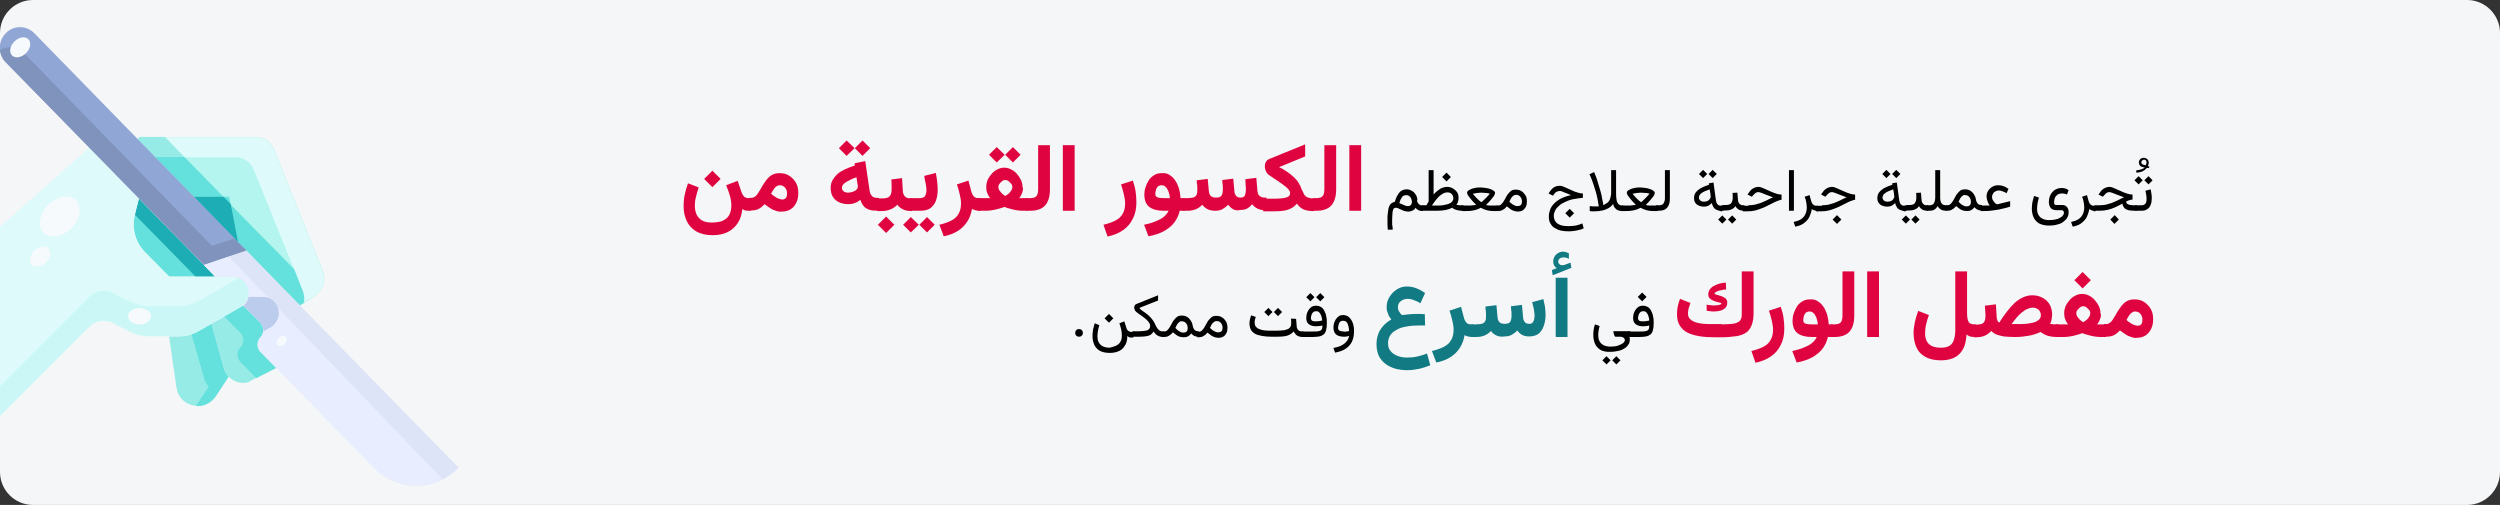 <?xml version="1.0" encoding="UTF-8"?>
<svg xmlns="http://www.w3.org/2000/svg" xmlns:xlink="http://www.w3.org/1999/xlink" version="1.0" x="0px" y="0px" viewBox="0 0 911 184" style="enable-background:new 0 0 911 184;" xml:space="preserve">
<rect x="0" y="0" width="911" height="184" fill="#333333" stroke="none"/>
<style type="text/css">
	.st0{fill:#F5F6F7;}
	.st1{fill:#64E1DC;}
	.st2{fill:#1CADB5;}
	.st3{fill:#96EBE6;}
	.st4{fill:#DEFAFA;}
	.st5{fill:#CBF7F7;}
	.st6{fill:#B4F5F0;}
	.st7{fill:#90A6D4;}
	.st8{fill:#DDE4F7;}
	.st9{fill:#7F93BD;}
	.st10{fill:#E8EEFF;}
	.st11{fill:#BCCCED;}
	.st12{fill:#F6FAFD;}
	.st13{fill:#DF0440;}
	.st14{fill:#117A83;}
</style>
<g id="Ebene_1">
	<g id="Page-1">
		<g id="vorlage" transform="translate(2, -89564)">
			<g id="hueftgelenksnahe-fraktur-behandlung" transform="translate(-2, 89564)">
				<path id="path-1" class="st0" d="M911,12v160c0,6.6-5.4,12-12,12H12c-6.6,0-12-5.4-12-12L0,12C0,5.4,5.4,0,12,0l887,0      C905.6,0,911,5.4,911,12z"></path>
				<g id="medical-instrument" transform="translate(743.998, 9.998)">
					<path id="Path" class="st1" d="M-693.4,62.4l23.6,24.2l4.1,4.2h-16.6L-691,82c-3.6-3.6-5.1-8.8-3.8-13.8L-693.4,62.4z"></path>
					<polygon id="Path_00000114771475327960184380000012888861669883605647_" class="st2" points="-673.3,90.2 -672.8,90.8        -665.7,90.8 -669.7,86.6 -693.4,62.4 -694.8,68.3 -694.8,68.3      "></polygon>
					<path id="Path_00000092418283211563978530000017394657489417101205_" class="st3" d="M-655.7,101.4l0.7,0.2l5.9,6       c1.4,1.5,1.4,3.8,0,5.3c-1.4,1.5-1.4,3.8,0,5.3l5.7,5.8l-10.5,5.4c-2.4,0.5-5-0.3-6.7-2.1c-0.8-0.8-1.4-1.9-1.7-3L-667,108       l10.6-6.1C-656.1,101.8-655.9,101.6-655.7,101.4z"></path>
					<path id="Path_00000092446342291200572490000013829921659709387923_" class="st1" d="M-655.7,101.4c-0.2,0.2-0.4,0.3-0.7,0.5       l-5.9,3.4l5.9,6c1.4,1.5,1.4,3.8,0,5.3c-1.4,1.5-1.4,3.8,0,5.3l5.7,5.8l0.1,0.1l7.2-3.7l-5.7-5.8c-1.4-1.5-1.4-3.8,0-5.3       c1.4-1.5,1.4-3.8,0-5.3l-5.9-6L-655.7,101.4L-655.7,101.4z"></path>
					<path id="Path_00000050626028006359126500000007751583213038603924_" class="st3" d="M-678.9,112.5c2.5,0,5-0.7,7.2-1.9       l4.7-2.7l4.6,16.3c0.3,1.1,0.9,2.2,1.7,3l-4.8,7.3c-1.5,2.1-3.9,3.4-6.5,3.4c-3.9,0-7.2-2.8-7.7-6.7l-2.7-18.7H-678.9z"></path>
					<path id="Path_00000000921469612923107650000000168565692297389464_" class="st1" d="M-669.6,127.9c0.3,1.1,0.9,2.2,1.7,3       l-4.7,7c0.2,0,0.4,0.1,0.6,0.1c2.6,0,5-1.3,6.5-3.4l4.8-7.3c-0.8-0.8-1.4-1.9-1.7-3L-667,108l-4.7,2.7       c-0.8,0.5-1.7,0.8-2.5,1.1L-669.6,127.9L-669.6,127.9z"></path>
					<path id="Path_00000138554564396335764700000002930328723758594699_" class="st4" d="M-659.3,90.8c1.6,0,3.1,0.6,4.2,1.7       c1.2,1.2,1.8,2.9,1.7,4.6c-0.1,1.7-0.9,3.3-2.3,4.3c-0.2,0.2-0.4,0.3-0.7,0.5L-667,108l-4.7,2.7c-2.2,1.3-4.7,1.9-7.2,1.9       h-10.9c-2.2,0-4.5-0.5-6.5-1.5l-6.8-3.4c-2.8-1.4-6.2-0.8-8.4,1.4l-32.6,32.6v-69l32.5-28.8l18.2,18.6l-1.5,5.8       c-1.2,4.9,0.2,10.2,3.8,13.8l8.7,8.7H-659.3z"></path>
					<path id="Path_00000005954858600702527560000015470538924651940003_" class="st5" d="M-703,96.7c-2.8-1.4-6.2-0.8-8.4,1.4       l-32.6,32.6v10.9l32.6-32.6c2.2-2.2,5.6-2.8,8.4-1.4l6.8,3.4c2,1,4.2,1.5,6.5,1.5h10.9c2.5,0,5-0.7,7.2-1.9l4.7-2.7l10.6-6.1       c0.2-0.1,0.5-0.3,0.7-0.5c1.7-1.3,2.5-3.3,2.3-5.4s-1.6-3.9-3.5-4.7l-10.1,5.8l-4.7,2.7c-2.2,1.3-4.7,1.9-7.2,1.9h-10.9       c-2.2,0-4.5-0.5-6.5-1.5L-703,96.7L-703,96.7z"></path>
					<path id="Path_00000114074836452731791480000014229938720595027591_" class="st6" d="M-693.9,40.7l0.8-0.8h42.3       c3,0,5.6,1.8,6.7,4.6l17.8,44.4c1.3,3.2,0.1,6.8-2.7,8.7l-5.6,3.7l-1.6-1.6l-18-18.4l-2.9-2.9L-693.9,40.7z"></path>
					<path id="Path_00000138567284235897873850000007694552433876939685_" class="st4" d="M-633.6,96.2c0.5,1.4,0.6,2.9,0.3,4.3       l4.2-2.8c2.9-1.9,4-5.6,2.7-8.7l-17.8-44.4c-1.1-2.8-3.8-4.6-6.7-4.6h-42.3l-0.8,0.8l6.3,6.5h29.5c3,0,5.6,1.8,6.7,4.6       L-633.6,96.2L-633.6,96.2z"></path>
					<polygon id="Path_00000088117668096457980630000009636480276394153617_" class="st1" points="-660.5,61.7 -657.2,78.4        -673.4,61.7      "></polygon>
					<polygon id="Path_00000104686782310985029590000005132607617025250993_" class="st1" points="-687.6,47.2 -693.9,40.7        -693.9,40.7 -673.4,61.7 -662.6,61.7 -676.8,47.2      "></polygon>
					<path id="Path_00000065048635484308778740000011640919867657201051_" class="st1" d="M-629.1,97.7c0.3-0.2,0.6-0.5,0.9-0.7       C-628.5,97.2-628.8,97.4-629.1,97.7l-4.2,2.8c0.3-1.4,0.2-2.9-0.3-4.3l-3.2-8.1L-647,77.7l-2.9-2.9l-10.1-10.3l2.8,13.9       l2.9,2.9l18,18.4l1.6,1.6L-629.1,97.7z"></path>
					<polygon id="Path_00000006696461425809197840000000728107236355949451_" class="st3" points="-693.2,39.9 -693.9,40.7        -687.6,47.2 -676.8,47.2 -683.9,39.9      "></polygon>
					<polygon id="Path_00000057839075083872670170000014416755994376773044_" class="st2" points="-662.6,61.7 -673.4,61.7        -657.2,78.4 -659.9,64.4      "></polygon>
					<path id="Path_00000134231732468339029710000004616204905562840723_" class="st7" d="M-741.9,12.7c-2.9-2.9-2.9-7.6,0-10.6       c1.4-1.4,3.2-2.2,5.2-2.2s3.8,0.8,5.2,2.2l37.6,38.5l36.8,37.7l2.9,2.9l-15.4,5.3l-23.6-24.2l-18.2-18.6L-741.9,12.7z"></path>
					<path id="Path_00000029728771650960159270000018084222447550686882_" class="st8" d="M-636.2,99.8l1.6,1.6l26.8,27.4l30.9,31.6       c-4,4.2-9.6,6.6-15.4,6.6c-5.8,0-11.4-2.4-15.4-6.6l-35.6-36.4l-5.7-5.8c-1.4-1.5-1.4-3.8,0-5.3c1.4-1.5,1.4-3.8,0-5.3l-5.9-6       l-0.7-0.2c1.3-1.1,2.2-2.6,2.3-4.3c0.1-1.7-0.5-3.4-1.7-4.6c-1.1-1.1-2.6-1.7-4.2-1.7h-6.3l-4.1-4.2l15.4-5.3L-636.2,99.8z"></path>
					<path id="Path_00000013181127500090151240000008704732162476415127_" class="st9" d="M-735.2,9.4c-2.3-2.4-5.9-2.8-8.8-1.2       c0.2,1.7,0.9,3.3,2.1,4.5l30.3,31l18.2,18.6l19.2,19.6l4.5,4.6l7.4-2.5l8-2.7l-2.9-2.9l-1.5-1.5l-8.1,2.7L-697.6,48L-735.2,9.4       L-735.2,9.4z"></path>
					<path id="Path_00000049183868824544659800000017492416847738982586_" class="st10" d="M-669.7,86.6l4.1,4.2h6.3       c1.6,0,3.1,0.6,4.2,1.7c1.2,1.2,1.8,2.9,1.7,4.6s-0.9,3.3-2.3,4.3l0.7,0.2l5.9,6c1.4,1.5,1.4,3.8,0,5.3c-1.4,1.5-1.4,3.8,0,5.3       l5.7,5.8l35.6,36.4c6.5,6.7,16.6,8.4,25,4.2l-77.8-81.1L-669.7,86.6z"></path>
					<path id="Path_00000151503480646664942990000007700291114662865312_" class="st11" d="M-649.1,107.7c0.7,0.7,1.1,1.7,1.1,2.7       c0,0.1-0.1,0.2-0.1,0.4l2.7-1.5c0.2-0.1,0.5-0.3,0.7-0.5c1.3-1.1,2.2-2.6,2.3-4.3s-0.5-3.4-1.7-4.6c-1.1-1.1-2.6-1.7-4.2-1.7       h-5.1c-0.3,1.4-1,2.6-2.1,3.4l0.7,0.2L-649.1,107.7L-649.1,107.7z"></path>
					<g id="Group" transform="translate(61.86, 2.255)">
						
							<ellipse id="Oval" transform="matrix(0.707 -0.707 0.707 0.707 -237.49 -563.223)" class="st12" cx="-798.6" cy="5.1" rx="4.2" ry="3"></ellipse>
						
							<ellipse id="Oval_00000164493509188550409970000011277948303793634196_" transform="matrix(0.707 -0.707 0.707 0.707 -289.27 -535.736)" class="st12" cx="-791.3" cy="81.3" rx="4.2" ry="3"></ellipse>
						<ellipse id="Oval_00000139993869725282135060000015544727866520683440_" class="st12" cx="-755" cy="103" rx="4.2" ry="3"></ellipse>
						
							<ellipse id="Oval_00000144317837759543443940000011078701174480070551_" transform="matrix(0.707 -0.707 0.707 0.707 -276.843 -534.883)" class="st12" cx="-784.1" cy="66.7" rx="8.3" ry="6"></ellipse>
						
							<ellipse id="Oval_00000169533421240370569100000015420604744047709844_" transform="matrix(0.707 -0.707 0.707 0.707 -285.276 -464.426)" class="st12" cx="-703.2" cy="112.1" rx="2.1" ry="1.5"></ellipse>
					</g>
				</g>
			</g>
		</g>
	</g>
	<g>
		<g>
			<path class="st13" d="M263.8,80.2c1-0.5,1.7-1.3,2.1-2.2c0.4-0.9,0.6-2,0.6-3.1c0-1.3-0.2-2.5-0.6-3.8c-0.4-1.3-0.8-2.5-1.3-3.6     l4.2-1.6l1.4,4.1c0.2,0.6,0.5,1.1,0.9,1.6c0.4,0.4,1,0.6,1.8,0.6h0.7v4.6h-0.6c-0.5,0-1,0-1.4-0.1c-0.4-0.1-0.7-0.3-1.1-0.5     c-0.2,1.9-0.7,3.6-1.6,5c-0.9,1.4-2.1,2.5-3.6,3.3c-1.5,0.8-3.4,1.2-5.6,1.2c-2.5,0-4.5-0.5-6-1.4c-1.6-0.9-2.7-2.2-3.5-3.8     c-0.7-1.6-1.1-3.4-1.1-5.4c0-1.3,0.1-2.7,0.4-4.1c0.3-1.4,0.7-2.8,1.2-4.2l3.9,1.5c-0.4,1.2-0.7,2.3-1,3.5     c-0.3,1.1-0.4,2.2-0.4,3.2c0,1.1,0.2,2.1,0.6,3.1c0.4,0.9,1.1,1.7,2,2.2c0.9,0.6,2.2,0.8,3.9,0.8C261.5,81,262.9,80.8,263.8,80.2     z M262.6,65.2l-3,3l-3-3l3-3L262.6,65.2z"></path>
			<path class="st13" d="M282.7,76.8c-0.7-0.2-1.4-0.5-2.1-1c-0.7-0.4-1.3-0.9-2-1.4c-0.4,0.4-0.8,0.8-1.3,1.2     c-0.4,0.3-0.9,0.6-1.5,0.8c-0.6,0.2-1.3,0.3-2.2,0.3H273v-4.6h0.7c0.6,0,1.1-0.2,1.6-0.6c0.5-0.4,0.9-1,1.3-1.7     c0.4-0.7,0.9-1.4,1.3-2.2c0.5-0.8,1-1.5,1.5-2.2c0.6-0.7,1.2-1.3,2-1.7c0.8-0.4,1.6-0.6,2.7-0.6c1.4,0,2.6,0.3,3.6,1     c1,0.7,1.8,1.5,2.4,2.6c0.6,1.1,0.8,2.3,0.8,3.6c0,1.3-0.2,2.5-0.7,3.5s-1.1,1.8-2,2.4c-0.9,0.6-2,0.9-3.3,0.9     C284.2,77.2,283.5,77.1,282.7,76.8z M282.8,68c-0.4,0.3-0.7,0.7-1,1.2s-0.6,0.9-0.8,1.4c0.3,0.3,0.7,0.6,1,0.8     c0.3,0.2,0.6,0.4,0.9,0.6c0.4,0.2,0.8,0.4,1.2,0.5c0.4,0.1,0.7,0.2,0.9,0.2c0.6,0,1.1-0.2,1.4-0.6c0.3-0.4,0.4-1,0.4-1.6     c0-0.8-0.2-1.5-0.7-2.1c-0.5-0.6-1.1-0.9-2-0.9C283.7,67.5,283.2,67.7,282.8,68z"></path>
			<path class="st13" d="M316.7,76.4c-0.8-0.3-1.5-0.7-2-1.3c-0.5-0.6-0.9-1.4-1.2-2.3c-0.7,0.6-1.4,1-2.1,1.2     c-0.7,0.3-1.5,0.4-2.3,0.4c-1.8,0-3.4-0.5-4.6-1.5c-1.2-1-1.8-2.5-1.8-4.4c0-1.1,0.2-2,0.7-2.9c0.5-0.8,1.1-1.6,1.9-2.3     c0.8-0.7,1.8-1.2,2.8-1.7c1.1-0.5,2.2-0.9,3.4-1.3l-0.1-0.8l3.9-0.8l1.6,10.9c0.1,0.7,0.4,1.3,0.8,1.8c0.5,0.5,1.1,0.7,2,0.7h0.5     v4.6h-0.6C318.4,76.8,317.5,76.7,316.7,76.4z M311.4,54l-2.9,2.8l-2.8-2.8l2.8-2.8L311.4,54z M312.5,67.2c0-0.2-0.1-0.4-0.1-0.6     l-0.3-2c-0.7,0.2-1.4,0.5-2,0.8c-0.6,0.3-1.2,0.6-1.7,0.9c-0.5,0.3-0.9,0.6-1.2,1c-0.3,0.4-0.4,0.7-0.4,1.1c0,0.5,0.2,1,0.6,1.3     c0.4,0.3,0.9,0.5,1.6,0.5c0.6,0,1.1-0.1,1.7-0.3s1-0.4,1.4-0.8c0.4-0.4,0.5-0.8,0.5-1.3C312.6,67.6,312.6,67.4,312.5,67.2z      M317.1,54l-2.8,2.8l-2.8-2.8l2.8-2.8L317.1,54z"></path>
			<path class="st13" d="M320.2,72.2v4.6h-0.8v-4.6H320.2z M328.7,64.9l0.3,4.7c0,0.6,0.2,1.1,0.4,1.5c0.2,0.4,0.5,0.7,0.9,0.9     c0.4,0.2,0.9,0.3,1.6,0.3h0.4v4.6h-0.4c-0.8,0-1.5-0.1-2.1-0.3c-0.6-0.2-1.2-0.5-1.6-0.8c-0.5-0.3-0.9-0.7-1.2-1.2     c-0.7,0.7-1.5,1.3-2.5,1.7c-1,0.4-2,0.6-3.1,0.6h-1.6v-4.6h1.6c1.3,0,2.2-0.2,2.7-0.7c0.5-0.5,0.8-1.3,0.8-2.5c0-0.6,0-1.3,0-1.9     c0-0.6-0.1-1.2-0.1-1.8L328.7,64.9z M325.9,81.9l-3,3l-3-3l3-3L325.9,81.9z"></path>
			<path class="st13" d="M334.8,81.9l-2.9,2.8l-2.8-2.8l2.8-2.8L334.8,81.9z M332.9,72.2v4.6h-1.4v-4.6H332.9z M332.5,76.8v-4.6h2.7     c0.9,0,1.6-0.3,1.9-0.8c0.3-0.6,0.5-1.3,0.5-2.1c0-0.8-0.1-1.6-0.3-2.5c-0.2-0.9-0.4-1.8-0.5-2.7L341,63c0.2,1,0.4,2.1,0.5,3.1     c0.1,1,0.2,2,0.2,2.9c0,1.5-0.2,2.8-0.6,4c-0.4,1.2-1.1,2.1-2,2.8c-0.9,0.7-2.2,1-3.9,1H332.5z M340.6,81.9l-2.8,2.8l-2.8-2.8     l2.8-2.8L340.6,81.9z"></path>
			<path class="st13" d="M355.4,76.6c-0.5-0.1-0.9-0.3-1.2-0.5c-0.3,1.7-0.8,3.2-1.7,4.6c-0.9,1.4-2,2.5-3.4,3.4     c-1.4,0.9-3.1,1.6-5.2,2l-1.6-4.2c1.7-0.4,3.1-0.9,4.3-1.5c1.2-0.6,2.1-1.4,2.7-2.5c0.6-1,0.9-2.3,0.9-3.8c0-1-0.2-2.2-0.5-3.4     c-0.3-1.2-0.6-2.4-1-3.5l4.2-1.4l1,3.8c0.2,0.8,0.5,1.4,0.9,1.9c0.4,0.5,1,0.7,1.8,0.7h0.7v4.6h-0.5     C356.3,76.8,355.8,76.7,355.4,76.6z"></path>
			<path class="st13" d="M372.7,69.5c-0.1,0.5-0.3,0.9-0.5,1.4s-0.5,0.9-0.8,1.3c0.2,0,0.4,0,0.6,0c0.2,0,0.4,0,0.5,0s0.3,0,0.5,0     h1.6v4.6h-2.2c-0.6,0-1.2-0.1-2-0.2c-0.7-0.1-1.5-0.3-2.2-0.5c-0.8-0.2-1.5-0.4-2.2-0.7c-0.7,0.3-1.5,0.5-2.2,0.7     c-0.8,0.2-1.5,0.4-2.3,0.5c-0.7,0.1-1.4,0.2-2.1,0.2h-3v-4.6h2.5c0.2,0,0.4,0,0.6,0c0.2,0,0.4,0,0.6,0c0.2,0,0.4,0,0.7,0     c-0.3-0.4-0.6-0.9-0.8-1.3s-0.4-0.9-0.5-1.4c-0.1-0.5-0.1-1-0.1-1.5c0-0.9,0.2-1.7,0.5-2.5c0.4-0.8,0.9-1.5,1.5-2.2     c0.6-0.7,1.3-1.2,2.1-1.6s1.6-0.6,2.4-0.6c0.9,0,1.7,0.2,2.5,0.6c0.8,0.4,1.5,0.9,2.1,1.6c0.6,0.7,1.1,1.4,1.5,2.2     c0.4,0.8,0.6,1.7,0.6,2.6C372.9,68.6,372.8,69,372.7,69.5z M366.1,56.4l-2.9,2.8l-2.8-2.8l2.8-2.8L366.1,56.4z M365.2,66     c-0.4,0.3-0.7,0.6-1,1c-0.3,0.4-0.4,0.8-0.4,1.1c0,0.4,0.1,0.9,0.4,1.3c0.3,0.4,0.6,0.8,1,1.2c0.4,0.4,0.8,0.6,1.1,0.8     c0.4-0.2,0.8-0.5,1.2-0.8c0.4-0.3,0.7-0.7,1-1.2c0.3-0.4,0.4-0.9,0.4-1.3c0-0.4-0.1-0.8-0.4-1.1s-0.6-0.7-1-1     c-0.4-0.3-0.8-0.4-1.1-0.4C365.9,65.6,365.5,65.7,365.2,66z M371.9,56.4l-2.8,2.8l-2.8-2.8l2.8-2.8L371.9,56.4z"></path>
			<path class="st13" d="M375.4,72.2c1.2,0,2-0.3,2.4-0.9c0.4-0.6,0.5-1.5,0.5-2.6V52.9h4.3V69c0,2.6-0.6,4.5-1.7,5.8     c-1.1,1.3-3,2-5.5,2h-1.3v-4.6H375.4z"></path>
			<path class="st13" d="M391.6,76.8h-4.3V52.9h4.3V76.8z"></path>
			<path class="st13" d="M402.1,81.9c1.7-0.4,3.1-0.9,4.3-1.5c1.2-0.6,2.1-1.4,2.7-2.5c0.6-1,0.9-2.3,0.9-3.8c0-1-0.2-2.2-0.5-3.4     c-0.3-1.2-0.6-2.4-1-3.5l4.3-1.4c0.4,1.2,0.8,2.5,1,3.9c0.2,1.4,0.3,2.7,0.3,4c0,2.3-0.4,4.3-1.3,6c-0.8,1.7-2,3.1-3.6,4.2     c-1.6,1.1-3.4,1.8-5.6,2.3L402.1,81.9z"></path>
			<path class="st13" d="M426.1,63.7c0.8,0.5,1.5,1.1,2.1,2c0.6,0.8,1,1.8,1.4,2.9c0.3,1.1,0.5,2.3,0.6,3.6h1.4v4.6h-1.7     c-0.4,1.7-1.1,3.1-2,4.3c-0.9,1.2-2.2,2.2-3.7,3.1c-1.5,0.8-3.4,1.5-5.7,1.9l-1.6-4.2c1.5-0.3,2.9-0.7,4.1-1.2     c1.2-0.5,2.3-1,3.1-1.7c0.8-0.7,1.4-1.4,1.7-2.2H424c-2.3,0-4-0.5-5.2-1.4c-1.2-0.9-1.8-2.5-1.8-4.5c0-0.8,0.1-1.7,0.4-2.6     c0.3-0.9,0.7-1.8,1.2-2.6c0.5-0.8,1.2-1.4,2-1.9c0.8-0.5,1.7-0.7,2.8-0.7C424.4,63,425.3,63.2,426.1,63.7z M426.3,72.2     c0-0.6-0.1-1.2-0.3-1.7c-0.1-0.6-0.3-1.1-0.6-1.5c-0.2-0.5-0.5-0.8-0.9-1.1c-0.3-0.3-0.8-0.4-1.2-0.4c-0.6,0-1,0.2-1.4,0.5     c-0.3,0.4-0.6,0.8-0.7,1.3c-0.1,0.5-0.2,0.9-0.2,1.4c0,0.6,0.3,1.1,0.8,1.2c0.5,0.2,1.2,0.3,2.1,0.3H426.3z"></path>
			<path class="st13" d="M449.3,76.2c-0.7-0.4-1.3-1-1.8-1.6c-0.6,0.7-1.3,1.2-2,1.6c-0.7,0.4-1.6,0.6-2.6,0.6     c-1.2,0-2.2-0.2-2.9-0.6c-0.8-0.4-1.4-0.9-1.9-1.6c-0.6,0.7-1.4,1.2-2.2,1.6c-0.9,0.4-2,0.6-3.3,0.6H431v-4.6h1.6     c0.9,0,1.6-0.1,2.1-0.2c0.5-0.1,0.9-0.4,1.2-0.8s0.4-1,0.4-1.9c0-0.2,0-0.5,0-0.9c0-0.4,0-0.8-0.1-1.3s-0.1-0.9-0.1-1.4l4-0.5     l0.4,4.4c0.1,0.8,0.3,1.4,0.7,1.8c0.4,0.4,1,0.6,1.9,0.6c1,0,1.7-0.2,2-0.7c0.3-0.4,0.5-1.2,0.5-2.2c0-0.2,0-0.4,0-0.8     c0-0.4,0-0.8-0.1-1.3s-0.1-0.9-0.1-1.4l4-0.5l0.4,4.4c0,0.7,0.2,1.3,0.6,1.8c0.3,0.5,0.9,0.7,1.7,0.7c0.5,0,0.9-0.1,1.1-0.3     c0.3-0.2,0.5-0.5,0.6-1c0.1-0.4,0.2-1,0.2-1.6c0-0.4,0-1-0.1-1.7c0-0.7-0.1-1.4-0.1-2.1l4-0.5l0.4,4.7c0.1,0.9,0.3,1.5,0.8,1.9     c0.4,0.4,1.1,0.6,2,0.6h0.5v4.6h-0.5c-1.1,0-2-0.2-2.8-0.6c-0.8-0.4-1.4-0.9-1.9-1.6c-0.5,0.6-1,1.1-1.7,1.5s-1.5,0.6-2.5,0.6     C450.8,76.8,450,76.6,449.3,76.2z"></path>
			<path class="st13" d="M468.7,62.4c0.7,0.5,1.4,0.9,1.9,1.4c0.6,0.5,1.1,0.9,1.5,1.4c0.5,0.5,0.9,1,1.2,1.6     c0.4,0.6,0.7,1.2,0.9,1.9c0.4,0.9,0.7,1.5,1,2.1c0.3,0.5,0.7,0.9,1.2,1.1s1.2,0.4,2,0.4h0.5v4.6h-0.5c-1.3,0-2.5-0.2-3.4-0.6     c-0.9-0.4-1.7-1.1-2.4-2.1c-0.6,0.7-1.2,1.2-1.9,1.6c-0.7,0.4-1.5,0.7-2.5,0.9s-2.2,0.3-3.7,0.3h-4.2v-4.6h4.2     c1.3,0,2.3-0.1,3.1-0.2c0.8-0.1,1.4-0.3,1.9-0.6s0.6-0.8,0.6-1.3c0-0.4-0.2-0.7-0.5-1.2c-0.4-0.4-0.8-0.9-1.4-1.3     c-0.6-0.5-1.2-0.9-1.9-1.4c-0.7-0.5-1.4-0.9-2.1-1.4s-1.3-0.9-1.9-1.3c-0.4-0.3-0.8-0.8-1-1.3s-0.4-1.1-0.4-1.7     c0-0.6,0.1-1.2,0.4-1.7c0.3-0.5,0.7-0.9,1.3-1.1l13-5.3V57l-9.5,3.9C467.2,61.4,468,61.9,468.7,62.4z"></path>
			<path class="st13" d="M479.7,72.2c1.2,0,2-0.3,2.4-0.9c0.4-0.6,0.5-1.5,0.5-2.6V52.9h4.3V69c0,2.6-0.6,4.5-1.7,5.8     c-1.1,1.3-3,2-5.5,2h-1.3v-4.6H479.7z"></path>
			<path class="st13" d="M496,76.8h-4.3V52.9h4.3V76.8z"></path>
			<path d="M516.6,73.8c0.2,0.3,0.4,0.6,0.7,0.8c0.3,0.2,0.6,0.3,0.9,0.3h0.3v2h-0.3c-0.4,0-0.9-0.1-1.3-0.3     c-0.4-0.2-0.8-0.5-1.1-0.9c-0.2,0.5-0.6,0.8-1,1s-1,0.4-1.7,0.4c-0.4,0-0.9-0.1-1.3-0.2s-0.8-0.3-1.2-0.5     c-0.4-0.2-0.8-0.3-1.1-0.5c-0.3-0.1-0.6-0.2-0.8-0.2c-0.3,0-0.5,0.1-0.7,0.2c-0.2,0.1-0.3,0.4-0.4,0.7c-0.1,0.3-0.2,0.8-0.2,1.3     c0,0.6-0.1,1.2-0.1,2.1c0,0.5,0,0.9,0,1.3c0,0.4,0,0.8,0.1,1.1s0.1,0.8,0.1,1.3h-1.8c0-0.7-0.1-1.3-0.1-1.9c0-0.6,0-1.2,0-1.7     c0-0.8,0-1.6,0.1-2.3s0.2-1.4,0.3-2c0.2-0.6,0.4-1.1,0.8-1.5c0.4-0.4,0.9-0.6,1.5-0.8c0.2-0.7,0.4-1.3,0.7-1.9     c0.3-0.6,0.6-1,0.9-1.4c0.3-0.4,0.7-0.7,1.2-0.9c0.4-0.2,0.9-0.3,1.5-0.3c0.7,0,1.3,0.2,1.8,0.5c0.6,0.3,1,0.7,1.4,1.3     c0.4,0.5,0.6,1.2,0.7,1.8C516.3,73.1,516.4,73.5,516.6,73.8z M514.2,72.3c-0.2-0.4-0.4-0.7-0.7-0.9c-0.3-0.2-0.7-0.3-1.1-0.3     c-0.3,0-0.6,0.1-0.9,0.2s-0.5,0.4-0.7,0.7c-0.2,0.3-0.4,0.6-0.5,0.9c-0.1,0.4-0.3,0.7-0.4,1.1c0.5,0.2,1,0.4,1.4,0.6     c0.4,0.2,0.7,0.3,1,0.4c0.3,0.1,0.5,0.1,0.7,0.1c0.5,0,0.8-0.1,1.1-0.4c0.2-0.3,0.4-0.6,0.4-1C514.5,73.1,514.4,72.7,514.2,72.3z     "></path>
			<path d="M529.5,68.7c0.6,0.4,1.1,0.8,1.5,1.4c0.4,0.6,0.5,1.3,0.5,2.1c0,0.5-0.1,0.9-0.2,1.3s-0.3,0.8-0.6,1.1     c0.1,0,0.3,0.1,0.5,0.1s0.4,0.1,0.7,0.1c0.3,0,0.7,0,1.1,0h0.3v2H533c-0.9,0-1.7-0.1-2.3-0.3c-0.6-0.2-1.1-0.4-1.5-0.8     c-0.6,0.3-1.4,0.6-2.3,0.8c-1,0.2-2.1,0.3-3.3,0.3H518v-2h1.8c0.1-0.2,0.3-0.5,0.4-0.7s0.3-0.4,0.4-0.7V62h1.8v8.9     c0.4-0.5,0.8-0.9,1.2-1.2c0.4-0.3,0.8-0.6,1.2-0.9c0.4-0.2,0.8-0.4,1.2-0.5s0.8-0.2,1.3-0.2C528.1,68.1,528.9,68.3,529.5,68.7z      M526.1,70.4c-0.4,0.2-0.9,0.5-1.4,0.9s-0.9,0.9-1.4,1.5c-0.5,0.6-1,1.3-1.5,2.1h1.7c1,0,1.9,0,2.7-0.2c0.8-0.1,1.4-0.3,1.9-0.5     c0.5-0.2,0.9-0.5,1.1-0.8c0.2-0.3,0.4-0.7,0.4-1.1c0-0.6-0.2-1.2-0.6-1.6c-0.4-0.4-0.9-0.6-1.6-0.6     C527,70.1,526.5,70.2,526.1,70.4z M528.7,64.5l-1.6,1.6l-1.6-1.6l1.6-1.6L528.7,64.5z"></path>
			<path d="M541.5,68.5c0.6,0.1,1.1,0.2,1.6,0.4c0.5,0.2,0.9,0.4,1.2,0.6c0.3,0.2,0.5,0.5,0.5,0.8c0,0.2-0.1,0.4-0.2,0.7     c-0.1,0.3-0.3,0.6-0.6,0.9s-0.5,0.7-0.8,1c-0.3,0.3-0.6,0.7-0.9,1c-0.3,0.3-0.6,0.6-0.8,0.8c0.5,0.1,1,0.2,1.4,0.2     c0.5,0,0.9,0,1.2,0h1.7v2h-1.7c-0.8,0-1.5-0.1-2.3-0.3c-0.7-0.2-1.5-0.5-2.2-0.9c-0.5,0.3-1,0.5-1.6,0.7s-1.2,0.3-1.9,0.4     c-0.6,0.1-1.2,0.1-1.7,0.1h-1.7v-2h1.7c0.2,0,0.6,0,1,0s0.8,0,1.3-0.1c0.4,0,0.8-0.1,1.2-0.2c-0.2-0.2-0.5-0.5-0.8-0.8     c-0.3-0.3-0.6-0.6-0.9-1c-0.3-0.3-0.5-0.7-0.8-1s-0.4-0.6-0.6-0.9c-0.1-0.3-0.2-0.5-0.2-0.7c0-0.3,0.2-0.6,0.5-0.8     c0.3-0.2,0.7-0.4,1.2-0.6c0.5-0.2,1.1-0.3,1.6-0.4c0.6-0.1,1.2-0.1,1.7-0.1C540.3,68.4,540.9,68.4,541.5,68.5z M538.4,70.3     c-0.6,0.1-1.2,0.2-1.7,0.3c0.5,0.6,0.9,1.1,1.4,1.6c0.5,0.5,1,1,1.7,1.5c0.4-0.3,0.7-0.6,1-0.9c0.3-0.3,0.6-0.6,1-1     s0.7-0.8,1.1-1.2c-0.5-0.2-1.1-0.3-1.7-0.3c-0.6,0-1.1-0.1-1.4-0.1C539.4,70.2,539,70.3,538.4,70.3z"></path>
			<path d="M551.6,76.8c-0.4-0.1-0.8-0.3-1.2-0.6s-0.8-0.6-1.3-1c-0.3,0.4-0.6,0.6-0.9,0.9c-0.3,0.2-0.6,0.4-1,0.6     c-0.4,0.1-0.8,0.2-1.3,0.2h-0.5v-2h0.4c0.5,0,0.9-0.1,1.2-0.4c0.3-0.3,0.6-0.6,0.9-1.1c0.3-0.4,0.5-0.9,0.8-1.4     c0.3-0.5,0.5-1,0.9-1.4c0.3-0.4,0.7-0.8,1.1-1.1c0.4-0.3,1-0.4,1.7-0.4c0.8,0,1.5,0.2,2.1,0.6c0.6,0.4,1,0.9,1.4,1.5     s0.5,1.4,0.5,2.2c0,0.8-0.1,1.4-0.4,2c-0.3,0.5-0.7,1-1.2,1.3c-0.5,0.3-1.1,0.4-1.8,0.4C552.5,77,552,77,551.6,76.8z M551.4,71.4     c-0.3,0.2-0.6,0.5-0.8,0.9c-0.2,0.4-0.4,0.8-0.6,1.2c0.2,0.2,0.5,0.4,0.7,0.6c0.2,0.2,0.4,0.3,0.7,0.5c0.3,0.2,0.6,0.3,0.9,0.4     c0.3,0.1,0.5,0.1,0.7,0.1c0.5,0,0.9-0.1,1.2-0.4c0.3-0.3,0.4-0.7,0.4-1.2c0-0.7-0.2-1.4-0.6-1.8c-0.4-0.5-0.9-0.7-1.5-0.7     C552.1,71,551.7,71.1,551.4,71.4z"></path>
			<path d="M576.7,72.1c-1.2,0.1-2.4,0.3-3.5,0.5s-2,0.6-2.9,1c-0.9,0.4-1.6,0.8-2.2,1.4c-0.6,0.5-1.1,1.1-1.4,1.7     c-0.3,0.6-0.5,1.3-0.5,1.9c0,0.8,0.2,1.5,0.6,2.1s1,1,1.8,1.3c0.8,0.3,1.8,0.4,3.1,0.4c0.8,0,1.6-0.1,2.5-0.2     c0.8-0.2,1.6-0.4,2.4-0.8l0.5,1.8c-0.8,0.4-1.6,0.6-2.6,0.8c-1,0.2-1.9,0.3-2.9,0.3c-1,0-2-0.1-2.9-0.3c-0.9-0.2-1.6-0.6-2.3-1     s-1.1-1-1.5-1.7c-0.4-0.7-0.5-1.5-0.5-2.5c0-0.9,0.2-1.7,0.5-2.5c0.3-0.8,0.8-1.5,1.5-2.2s1.5-1.3,2.5-1.8c1-0.5,2.2-0.9,3.6-1.2     c-0.6-0.2-1.2-0.5-1.7-0.7c-0.6-0.2-1.1-0.4-1.5-0.6c-0.4-0.2-0.7-0.2-0.9-0.2c-0.4,0-0.8,0.1-1.2,0.3s-0.7,0.5-1,1l-0.3,0.4     l-1.6-0.8l0.2-0.3c0.5-0.8,1.1-1.5,1.7-1.9s1.4-0.6,2.2-0.6c0.4,0,0.8,0.1,1.3,0.3c0.5,0.2,1,0.4,1.6,0.7s1.2,0.5,1.8,0.8     c0.6,0.3,1.2,0.5,1.9,0.7c0.6,0.2,1.2,0.3,1.8,0.3V72.1z M573.6,77.7l-1.6,1.6l-1.6-1.6l1.6-1.6L573.6,77.7z"></path>
			<path d="M585.7,73.9c0.4-0.3,0.8-0.8,1-1.4c0.2-0.6,0.4-1.4,0.4-2.4V62h1.8v8.7c0,0.9,0.1,1.7,0.2,2.3c0.1,0.6,0.4,1.1,0.7,1.4     c0.3,0.3,0.8,0.5,1.3,0.5h0.4v2h-0.4c-0.6,0-1.2-0.1-1.6-0.3c-0.4-0.2-0.8-0.5-1.1-0.9c-0.3-0.4-0.5-0.9-0.6-1.4     c-0.4,0.6-0.9,1.1-1.6,1.5c-0.7,0.4-1.4,0.7-2.3,0.9c-0.9,0.2-1.8,0.3-2.8,0.3c-0.3,0-0.6,0-0.9,0c-0.3,0-0.6,0-0.9-0.1v-1.8     c0.4,0,0.8,0.1,1.1,0.1c0.3,0,0.6,0,0.9,0c0.3,0,0.5,0,0.8,0c0.2,0,0.4,0,0.5,0c-0.1-0.8-0.3-1.6-0.4-2.4s-0.4-1.6-0.6-2.6     c-0.3-1-0.6-2-1-3.2c-0.4-1.1-0.8-2.3-1.4-3.5l1.7-0.8c0.5,1.2,1,2.4,1.3,3.6c0.4,1.2,0.7,2.3,1,3.3c0.3,1,0.5,1.9,0.6,2.7     c0.2,0.8,0.3,1.6,0.5,2.5C584.8,74.4,585.3,74.2,585.7,73.9z"></path>
			<path d="M599.7,68.5c0.6,0.1,1.1,0.2,1.6,0.4c0.5,0.2,0.9,0.4,1.2,0.6c0.3,0.2,0.5,0.5,0.5,0.8c0,0.2-0.1,0.4-0.2,0.7     c-0.1,0.3-0.3,0.6-0.6,0.9s-0.5,0.7-0.8,1c-0.3,0.3-0.6,0.7-0.9,1c-0.3,0.3-0.6,0.6-0.8,0.8c0.5,0.1,1,0.2,1.4,0.2     c0.5,0,0.9,0,1.2,0h1.7v2h-1.7c-0.8,0-1.5-0.1-2.3-0.3c-0.7-0.2-1.5-0.5-2.2-0.9c-0.5,0.3-1,0.5-1.6,0.7s-1.2,0.3-1.9,0.4     c-0.6,0.1-1.2,0.1-1.7,0.1h-1.7v-2h1.7c0.2,0,0.6,0,1,0s0.8,0,1.3-0.1c0.4,0,0.8-0.1,1.2-0.2c-0.2-0.2-0.5-0.5-0.8-0.8     c-0.3-0.3-0.6-0.6-0.9-1c-0.3-0.3-0.5-0.7-0.8-1s-0.4-0.6-0.6-0.9c-0.1-0.3-0.2-0.5-0.2-0.7c0-0.3,0.2-0.6,0.5-0.8     c0.3-0.2,0.7-0.4,1.2-0.6c0.5-0.2,1.1-0.3,1.6-0.4c0.6-0.1,1.2-0.1,1.7-0.1C598.5,68.4,599.1,68.4,599.7,68.5z M596.6,70.3     c-0.6,0.1-1.2,0.2-1.7,0.3c0.5,0.6,0.9,1.1,1.4,1.6c0.5,0.5,1,1,1.7,1.5c0.4-0.3,0.7-0.6,1-0.9c0.3-0.3,0.6-0.6,1-1     s0.7-0.8,1.1-1.2c-0.5-0.2-1.1-0.3-1.7-0.3c-0.6,0-1.1-0.1-1.4-0.1C597.6,70.2,597.2,70.3,596.6,70.3z"></path>
			<path d="M604.5,74.8c0.9,0,1.4-0.2,1.7-0.7c0.3-0.5,0.5-1.1,0.5-1.8V62h1.8v10.3c0,1.5-0.3,2.6-1,3.4s-1.7,1.1-3.1,1.1h-0.9v-2     H604.5z"></path>
			<path d="M625.6,76.5c-0.5-0.2-0.9-0.5-1.2-1s-0.5-0.9-0.6-1.5c-0.4,0.4-0.9,0.7-1.3,1c-0.5,0.2-1,0.3-1.6,0.3     c-1,0-1.9-0.3-2.6-0.8c-0.7-0.6-1-1.3-1-2.3c0-0.6,0.1-1.1,0.3-1.5c0.2-0.5,0.6-0.9,1-1.3c0.5-0.4,1-0.8,1.7-1.1     c0.7-0.3,1.5-0.7,2.5-1l-0.1-0.5l1.7-0.3l0.9,6.6c0.1,0.6,0.3,1.1,0.6,1.4s0.8,0.5,1.4,0.5h0.3v2h-0.4     C626.6,76.8,626.1,76.7,625.6,76.5z M623.3,71.1c0-0.1,0-0.2,0-0.3L623,69c-0.7,0.3-1.3,0.5-1.8,0.7s-0.9,0.5-1.2,0.7     s-0.6,0.5-0.7,0.8c-0.2,0.3-0.2,0.5-0.2,0.8c0,0.5,0.2,0.8,0.5,1.1c0.3,0.2,0.8,0.4,1.3,0.4c0.4,0,0.8-0.1,1.2-0.2     c0.4-0.2,0.7-0.4,0.9-0.7c0.2-0.3,0.4-0.7,0.4-1.1C623.3,71.3,623.3,71.2,623.3,71.1z M622.1,63.4l-1.5,1.5l-1.5-1.5l1.5-1.5     L622.1,63.4z M625.6,63.4l-1.5,1.5l-1.5-1.5l1.5-1.5L625.6,63.4z"></path>
			<path d="M629.1,80l-1.5,1.5l-1.5-1.5l1.5-1.5L629.1,80z M628.1,74.8v2h-0.9v-2H628.1z M633.1,70.2l0.2,2.5c0,0.5,0.1,0.8,0.3,1.2     s0.4,0.5,0.7,0.7c0.3,0.2,0.7,0.2,1.2,0.2h0.2v2h-0.2c-0.5,0-1-0.1-1.4-0.2s-0.7-0.3-1-0.6c-0.3-0.2-0.5-0.5-0.7-0.9     c-0.4,0.6-0.9,1-1.5,1.2c-0.6,0.3-1.3,0.4-2,0.4h-1v-2h1c0.9,0,1.6-0.2,1.9-0.6s0.6-1,0.6-1.9c0-0.3,0-0.7,0-1     c0-0.3,0-0.6-0.1-0.9L633.1,70.2z M632.7,80l-1.5,1.5l-1.5-1.5l1.5-1.5L632.7,80z"></path>
			<path d="M637.1,74.8c0.8,0,1.6-0.1,2.3-0.2c0.7-0.2,1.4-0.4,2.1-0.6c0.7-0.3,1.4-0.6,2.1-0.9c0.7-0.4,1.6-0.8,2.5-1.2     c-0.5-0.2-1-0.4-1.6-0.6c-0.5-0.2-1.1-0.4-1.6-0.6s-0.9-0.4-1.3-0.5c-0.4-0.1-0.6-0.2-0.8-0.2c-0.4,0-0.8,0.1-1.2,0.4     c-0.3,0.3-0.6,0.6-0.9,0.9l-0.3,0.4l-1.6-0.8l0.2-0.3c0.5-0.8,1-1.4,1.6-1.8s1.4-0.7,2.2-0.7c0.4,0,0.8,0.1,1.3,0.3     c0.5,0.2,1,0.4,1.6,0.7c0.6,0.3,1.2,0.5,1.8,0.8c0.6,0.3,1.3,0.5,1.9,0.7c0.6,0.2,1.2,0.3,1.8,0.3v1.9c-0.3,0-0.7,0.1-1.1,0.3     c-0.4,0.1-0.9,0.3-1.5,0.6c-0.6,0.3-1.2,0.6-2,1c-0.9,0.5-1.8,0.9-2.6,1.2c-0.8,0.3-1.6,0.6-2.4,0.8c-0.8,0.2-1.7,0.3-2.7,0.3     h-1.8v-2H637.1z"></path>
			<path d="M653.7,76.8h-1.8V62h1.8V76.8z"></path>
			<path d="M661,76.6c-0.3-0.1-0.6-0.3-0.8-0.4c-0.1,0.9-0.4,1.8-0.8,2.7c-0.4,0.9-1,1.6-1.9,2.3c-0.8,0.7-1.9,1.1-3.3,1.4l-0.6-1.7     c1.2-0.3,2.1-0.6,2.8-1.1c0.7-0.5,1.2-1.1,1.5-1.8s0.5-1.5,0.5-2.4c0-0.6-0.1-1.2-0.2-1.9c-0.1-0.7-0.3-1.4-0.6-2l1.8-0.6     l0.6,2.2c0.2,0.6,0.4,1,0.8,1.3c0.3,0.3,0.8,0.4,1.3,0.4h0.4v2h-0.3C661.8,76.8,661.3,76.7,661,76.6z"></path>
			<path d="M663.9,74.8c0.8,0,1.6-0.1,2.3-0.2c0.7-0.2,1.4-0.4,2.1-0.6c0.7-0.3,1.4-0.6,2.1-0.9c0.7-0.4,1.6-0.8,2.5-1.2     c-0.5-0.2-1-0.4-1.6-0.6c-0.5-0.2-1.1-0.4-1.6-0.6s-0.9-0.4-1.3-0.5c-0.4-0.1-0.6-0.2-0.8-0.2c-0.4,0-0.8,0.1-1.2,0.4     c-0.3,0.3-0.6,0.6-0.9,0.9l-0.3,0.4l-1.6-0.8l0.2-0.3c0.5-0.8,1-1.4,1.6-1.8s1.4-0.7,2.2-0.7c0.4,0,0.8,0.1,1.3,0.3     c0.5,0.2,1,0.4,1.6,0.7c0.6,0.3,1.2,0.5,1.8,0.8c0.6,0.3,1.3,0.5,1.9,0.7c0.6,0.2,1.2,0.3,1.8,0.3v1.9c-0.3,0-0.7,0.1-1.1,0.3     c-0.4,0.1-0.9,0.3-1.5,0.6c-0.6,0.3-1.2,0.6-2,1c-0.9,0.5-1.8,0.9-2.6,1.2c-0.8,0.3-1.6,0.6-2.4,0.8c-0.8,0.2-1.7,0.3-2.7,0.3     h-1.8v-2H663.9z M671,80l-1.6,1.6l-1.6-1.6l1.6-1.6L671,80z"></path>
			<path d="M692.4,76.5c-0.5-0.2-0.9-0.5-1.2-1s-0.5-0.9-0.6-1.5c-0.4,0.4-0.9,0.7-1.3,1c-0.5,0.2-1,0.3-1.6,0.3     c-1,0-1.9-0.3-2.6-0.8c-0.7-0.6-1-1.3-1-2.3c0-0.6,0.1-1.1,0.3-1.5c0.2-0.5,0.6-0.9,1-1.3c0.5-0.4,1-0.8,1.7-1.1     c0.7-0.3,1.5-0.7,2.5-1l-0.1-0.5l1.7-0.3l0.9,6.6c0.1,0.6,0.3,1.1,0.6,1.4s0.8,0.5,1.4,0.5h0.3v2h-0.4     C693.5,76.8,692.9,76.7,692.4,76.5z M690.2,71.1c0-0.1,0-0.2,0-0.3l-0.3-1.8c-0.7,0.3-1.3,0.5-1.8,0.7s-0.9,0.5-1.2,0.7     s-0.6,0.5-0.7,0.8c-0.2,0.3-0.2,0.5-0.2,0.8c0,0.5,0.2,0.8,0.5,1.1c0.3,0.2,0.8,0.4,1.3,0.4c0.4,0,0.8-0.1,1.2-0.2     c0.4-0.2,0.7-0.4,0.9-0.7c0.2-0.3,0.4-0.7,0.4-1.1C690.2,71.3,690.2,71.2,690.2,71.1z M688.9,63.4l-1.5,1.5l-1.5-1.5l1.5-1.5     L688.9,63.4z M692.5,63.4l-1.5,1.5l-1.5-1.5l1.5-1.5L692.5,63.4z"></path>
			<path d="M696,80l-1.5,1.5L693,80l1.5-1.5L696,80z M695,74.8v2h-0.9v-2H695z M700,70.2l0.2,2.5c0,0.5,0.1,0.8,0.3,1.2     s0.4,0.5,0.7,0.7c0.3,0.2,0.7,0.2,1.2,0.2h0.2v2h-0.2c-0.5,0-1-0.1-1.4-0.2s-0.7-0.3-1-0.6c-0.3-0.2-0.5-0.5-0.7-0.9     c-0.4,0.6-0.9,1-1.5,1.2c-0.6,0.3-1.3,0.4-2,0.4h-1v-2h1c0.9,0,1.6-0.2,1.9-0.6s0.6-1,0.6-1.9c0-0.3,0-0.7,0-1     c0-0.3,0-0.6-0.1-0.9L700,70.2z M699.5,80l-1.5,1.5l-1.5-1.5l1.5-1.5L699.5,80z"></path>
			<path d="M705.2,62h1.8v10.1c0,0.5,0.1,1,0.2,1.4c0.1,0.4,0.4,0.7,0.7,1c0.3,0.2,0.7,0.3,1.3,0.3h0.3v2h-0.3c-0.5,0-1-0.1-1.4-0.2     c-0.4-0.1-0.7-0.3-1-0.6c-0.3-0.2-0.5-0.5-0.7-0.9c-0.2,0.4-0.5,0.6-0.7,0.9c-0.2,0.2-0.5,0.4-0.9,0.6c-0.4,0.1-0.9,0.2-1.5,0.2     h-0.9v-2h0.9c0.6,0,1.1-0.1,1.4-0.4c0.3-0.2,0.5-0.6,0.6-1c0.1-0.4,0.2-0.9,0.2-1.4V62z"></path>
			<path d="M709.1,76.8v-2h0.4c0.5,0,0.9-0.1,1.2-0.4c0.3-0.3,0.6-0.6,0.9-1.1c0.3-0.4,0.5-0.9,0.8-1.4c0.3-0.5,0.5-1,0.9-1.4     c0.3-0.4,0.7-0.8,1.1-1.1c0.4-0.3,1-0.4,1.7-0.4c0.8,0,1.4,0.2,1.9,0.5c0.5,0.3,0.9,0.7,1.3,1.3s0.6,1.1,0.7,1.8     c0.1,0.5,0.2,0.9,0.4,1.2c0.2,0.3,0.4,0.6,0.7,0.7c0.3,0.2,0.5,0.2,0.8,0.2h0.3v2h-0.3c-0.5,0-0.9-0.1-1.3-0.3     c-0.4-0.2-0.8-0.5-1.1-0.9c-0.3,0.4-0.7,0.8-1.1,1c-0.4,0.3-1,0.4-1.7,0.4c-0.5,0-0.9-0.1-1.4-0.2c-0.4-0.1-0.8-0.3-1.2-0.6     s-0.8-0.6-1.3-1c-0.3,0.4-0.6,0.6-0.9,0.9c-0.3,0.2-0.6,0.4-1,0.6c-0.4,0.1-0.8,0.2-1.3,0.2H709.1z M715.1,71.4     c-0.3,0.2-0.6,0.5-0.8,0.9c-0.2,0.4-0.4,0.8-0.6,1.2c0.2,0.2,0.5,0.5,0.7,0.7s0.5,0.4,0.7,0.5c0.3,0.2,0.6,0.3,0.8,0.4     s0.5,0.1,0.7,0.1c0.5,0,0.9-0.1,1.2-0.4c0.3-0.3,0.4-0.7,0.4-1.2c0-0.7-0.2-1.4-0.6-1.8c-0.4-0.5-0.9-0.7-1.5-0.7     C715.8,71,715.4,71.1,715.1,71.4z"></path>
			<path d="M724.5,73.9c-0.2-0.4-0.3-0.7-0.4-1.1s-0.2-0.8-0.2-1.2c0-0.8,0.2-1.5,0.6-2.1c0.4-0.6,0.9-1.1,1.6-1.5     c0.7-0.4,1.4-0.5,2.1-0.5c0.6,0,1.2,0.1,1.8,0.3c0.6,0.2,1.2,0.6,1.9,1l-0.7,1.6c-0.5-0.3-1.1-0.6-1.5-0.7     c-0.5-0.2-0.9-0.3-1.3-0.3c-0.4,0-0.8,0.1-1.2,0.3c-0.4,0.2-0.7,0.4-0.9,0.8s-0.4,0.7-0.4,1.2c0,0.5,0.1,1,0.4,1.4s0.5,0.7,0.8,1     c0.3,0.2,0.5,0.3,0.5,0.3c0,0,0.1,0,0.2,0c0.1,0,0.1,0,0.2,0l4.5-1.1v2c-0.9,0.3-1.7,0.5-2.6,0.7c-0.8,0.2-1.6,0.4-2.4,0.5     c-0.8,0.1-1.5,0.2-2.3,0.3c-0.7,0.1-1.5,0.1-2.2,0.1h-1.2v-2h3.3C724.8,74.6,724.6,74.3,724.5,73.9z"></path>
			<path d="M743,81.4c-0.9-0.6-1.6-1.3-2-2.3c-0.4-0.9-0.6-2-0.6-3.1c0-0.8,0.1-1.5,0.2-2.3c0.2-0.8,0.4-1.6,0.6-2.3L743,72     c-0.2,0.7-0.4,1.3-0.5,2c-0.1,0.7-0.2,1.4-0.2,2c0,0.8,0.1,1.5,0.4,2.1s0.7,1.1,1.4,1.5c0.7,0.4,1.5,0.6,2.7,0.6     c0.8,0,1.5-0.1,2.1-0.2c0.6-0.1,1.2-0.3,1.7-0.6c0.5-0.3,0.9-0.5,1.1-0.9c0.3-0.3,0.4-0.6,0.4-1c0-0.2-0.1-0.4-0.2-0.6     c-0.1-0.2-0.4-0.3-0.7-0.3h-1.7c-0.5,0-1-0.1-1.3-0.2c-0.4-0.1-0.7-0.3-0.9-0.6c-0.2-0.3-0.4-0.6-0.5-0.9     c-0.1-0.4-0.2-0.8-0.2-1.2c0-0.7,0.1-1.4,0.3-2c0.2-0.6,0.5-1.2,1-1.7c0.4-0.5,0.9-0.9,1.5-1.1c0.6-0.3,1.2-0.4,2-0.4     c0.4,0,0.8,0.1,1.2,0.2c0.4,0.1,0.8,0.3,1.2,0.6l-0.6,1.6c-0.3-0.2-0.6-0.3-0.9-0.3c-0.3-0.1-0.6-0.1-0.9-0.1     c-0.6,0-1.1,0.1-1.6,0.4c-0.4,0.3-0.8,0.7-1,1.2c-0.2,0.5-0.3,1.1-0.3,1.7c0,0.3,0.1,0.6,0.2,0.7c0.1,0.2,0.4,0.2,0.8,0.2h1.8     c0.7,0,1.2,0.1,1.5,0.4c0.4,0.2,0.6,0.6,0.8,1c0.2,0.4,0.2,0.9,0.2,1.5c0,0.6-0.2,1.2-0.5,1.7c-0.3,0.6-0.8,1-1.4,1.5     s-1.3,0.8-2.2,1c-0.9,0.3-1.9,0.4-3,0.4C745.2,82.2,744,81.9,743,81.4z"></path>
			<path d="M762.1,76.6c-0.3-0.1-0.6-0.3-0.8-0.4c-0.1,0.9-0.4,1.8-0.8,2.7c-0.4,0.9-1,1.6-1.9,2.3c-0.8,0.7-1.9,1.1-3.3,1.4     l-0.6-1.7c1.2-0.3,2.1-0.6,2.8-1.1c0.7-0.5,1.2-1.1,1.5-1.8s0.5-1.5,0.5-2.4c0-0.6-0.1-1.2-0.2-1.9c-0.1-0.7-0.3-1.4-0.6-2     l1.8-0.6l0.6,2.2c0.2,0.6,0.4,1,0.8,1.3c0.3,0.3,0.8,0.4,1.3,0.4h0.4v2h-0.3C762.8,76.8,762.4,76.7,762.1,76.6z"></path>
			<path d="M777.2,72.7c-0.3,0-0.7,0.1-1.1,0.2c-0.4,0.1-0.9,0.3-1.3,0.5c0,0.4,0.1,0.7,0.4,0.9c0.3,0.2,0.6,0.3,1.1,0.4     c0.5,0.1,1.1,0.1,1.7,0.1h0.6v2h-0.6c-1,0-1.8-0.1-2.4-0.2c-0.6-0.2-1.1-0.4-1.5-0.8c-0.3-0.4-0.6-0.9-0.7-1.6     c-0.9,0.5-1.9,1-2.8,1.4c-0.9,0.4-1.8,0.7-2.7,0.9c-0.9,0.2-1.9,0.3-2.9,0.3h-1.8v-2h1.8c0.8,0,1.6-0.1,2.3-0.2     c0.7-0.2,1.4-0.4,2.1-0.6c0.7-0.3,1.4-0.6,2.1-0.9c0.7-0.4,1.6-0.8,2.5-1.2c-0.5-0.2-1-0.4-1.6-0.6c-0.5-0.2-1.1-0.4-1.6-0.6     s-0.9-0.4-1.3-0.5c-0.4-0.1-0.6-0.2-0.8-0.2c-0.4,0-0.8,0.1-1.2,0.4c-0.3,0.3-0.6,0.6-0.9,0.9l-0.3,0.4l-1.6-0.8l0.2-0.3     c0.5-0.8,1-1.4,1.6-1.8s1.4-0.7,2.2-0.7c0.4,0,0.8,0.1,1.3,0.3c0.5,0.2,1,0.4,1.6,0.7c0.6,0.3,1.2,0.5,1.8,0.8     c0.6,0.3,1.3,0.5,1.9,0.7c0.6,0.2,1.2,0.3,1.8,0.3V72.7z M772.1,80l-1.6,1.6L769,80l1.6-1.6L772.1,80z"></path>
			<path d="M782.7,61.2c-0.1,0-0.2,0-0.4,0c-0.4,0.5-0.9,0.9-1.5,1.2c-0.7,0.3-1.4,0.5-2.3,0.5l-0.1-0.8c0.7-0.1,1.3-0.2,1.9-0.4     c0.6-0.2,1-0.4,1.2-0.7c-0.3,0-0.7-0.1-1-0.2c-0.3-0.1-0.6-0.3-0.8-0.6c-0.2-0.3-0.3-0.6-0.3-1c0-0.5,0.2-0.9,0.5-1.2     c0.3-0.3,0.8-0.5,1.3-0.5c0.5,0,0.9,0.2,1.3,0.5c0.3,0.3,0.5,0.8,0.5,1.3c0,0.2,0,0.4-0.1,0.6c-0.1,0.2-0.1,0.4-0.2,0.7     c0.1,0,0.1,0,0.2,0c0.1,0,0.2,0,0.3,0l-0.1,0.7C783,61.2,782.8,61.2,782.7,61.2z M782.1,59.7c0.1-0.2,0.1-0.4,0.1-0.6     c0-0.3-0.1-0.5-0.3-0.7c-0.2-0.2-0.4-0.2-0.6-0.2c-0.3,0-0.5,0.1-0.7,0.3s-0.3,0.4-0.3,0.6c0,0.2,0.1,0.4,0.2,0.6     s0.3,0.2,0.6,0.3c0.2,0.1,0.5,0.2,0.8,0.2C781.9,60.1,782,59.9,782.1,59.7z"></path>
			<path d="M780.8,65.7l-1.5,1.5l-1.5-1.5l1.5-1.5L780.8,65.7z M778.9,74.8v2h-0.8v-2H778.9z M778.6,76.8v-2h1.7     c0.7,0,1.2-0.2,1.5-0.6c0.3-0.4,0.4-0.9,0.4-1.6c0-0.5,0-1-0.1-1.5c-0.1-0.5-0.2-1.1-0.3-1.6l1.9-0.5c0.1,0.6,0.2,1.1,0.3,1.7     c0.1,0.6,0.1,1.1,0.1,1.6c0,0.9-0.1,1.6-0.4,2.3c-0.2,0.7-0.6,1.2-1.2,1.6c-0.5,0.4-1.3,0.6-2.2,0.6H778.6z M784.4,65.7l-1.5,1.5     l-1.5-1.5l1.5-1.5L784.4,65.7z"></path>
			<path d="M407,125.8c0.7-0.4,1.1-0.9,1.4-1.5c0.3-0.6,0.4-1.3,0.4-2c0-0.9-0.1-1.7-0.3-2.5c-0.2-0.8-0.4-1.5-0.6-2l1.8-0.7     l0.8,2.5c0.1,0.5,0.4,0.8,0.7,1c0.3,0.2,0.8,0.4,1.4,0.4h0.4v2h-0.4c-0.5,0-0.9,0-1.1-0.1c-0.3-0.1-0.5-0.3-0.7-0.5     c0,1.2-0.2,2.3-0.7,3.2c-0.5,0.9-1.1,1.7-2.1,2.2c-0.9,0.5-2.2,0.8-3.6,0.8c-1.5,0-2.8-0.3-3.7-0.8c-0.9-0.6-1.6-1.3-2-2.3     c-0.4-0.9-0.6-2-0.6-3.1c0-0.8,0.1-1.5,0.2-2.3c0.2-0.8,0.4-1.6,0.6-2.3l1.7,0.7c-0.2,0.7-0.4,1.3-0.5,2c-0.1,0.7-0.2,1.4-0.2,2     c0,0.8,0.1,1.5,0.4,2.1c0.3,0.6,0.7,1.1,1.4,1.5c0.7,0.4,1.5,0.6,2.7,0.6C405.4,126.4,406.4,126.2,407,125.8z M405.7,116     l-1.6,1.6l-1.6-1.6l1.6-1.6L405.7,116z"></path>
			<path d="M416.5,113.4c0.5,0.3,0.9,0.7,1.4,1c0.4,0.3,0.8,0.7,1.2,1.1c0.4,0.4,0.7,0.8,1,1.2c0.3,0.4,0.6,0.9,0.8,1.4     c0.3,0.6,0.5,1.1,0.8,1.5c0.3,0.4,0.6,0.7,0.9,0.9c0.4,0.2,0.8,0.3,1.3,0.3h0.3v2h-0.3c-0.8,0-1.5-0.2-2-0.5     c-0.6-0.3-1.1-0.8-1.5-1.5c-0.3,0.4-0.6,0.8-1,1.1c-0.4,0.3-0.9,0.5-1.6,0.6c-0.7,0.1-1.5,0.2-2.6,0.2h-2.6v-2h2.6     c0.9,0,1.7-0.1,2.3-0.2c0.6-0.1,1-0.3,1.2-0.6c0.3-0.3,0.4-0.6,0.4-1.1c0-0.4-0.1-0.8-0.3-1.1c-0.2-0.4-0.5-0.7-0.9-1.1     c-0.4-0.4-0.8-0.7-1.2-1s-0.9-0.7-1.4-1c-0.5-0.3-0.9-0.7-1.3-1c-0.2-0.2-0.4-0.4-0.5-0.7c-0.1-0.3-0.2-0.5-0.2-0.8     c0-0.3,0.1-0.6,0.2-0.8s0.4-0.5,0.8-0.6l7.7-3.1v1.9l-6.8,2.7C415.5,112.7,416,113.1,416.5,113.4z"></path>
			<path d="M423.7,122.8v-2h0.4c0.5,0,0.9-0.1,1.2-0.4c0.3-0.3,0.6-0.6,0.9-1.1s0.5-0.9,0.8-1.4c0.3-0.5,0.5-1,0.9-1.4     c0.3-0.4,0.7-0.8,1.1-1.1c0.4-0.3,1-0.4,1.7-0.4c0.8,0,1.4,0.2,1.9,0.5c0.5,0.3,0.9,0.7,1.3,1.3s0.6,1.1,0.7,1.8     c0.1,0.5,0.2,0.9,0.4,1.2c0.2,0.3,0.4,0.6,0.7,0.7s0.5,0.2,0.8,0.2h0.3v2h-0.3c-0.5,0-0.9-0.1-1.3-0.3c-0.4-0.2-0.8-0.5-1.1-0.9     c-0.3,0.4-0.7,0.8-1.1,1c-0.4,0.3-1,0.4-1.7,0.4c-0.5,0-0.9-0.1-1.4-0.2c-0.4-0.1-0.8-0.3-1.2-0.6s-0.8-0.6-1.3-1     c-0.3,0.4-0.6,0.6-0.9,0.9c-0.3,0.2-0.6,0.4-1,0.6c-0.4,0.1-0.8,0.2-1.3,0.2H423.7z M429.7,117.4c-0.3,0.2-0.6,0.5-0.8,0.9     s-0.4,0.8-0.6,1.2c0.2,0.2,0.5,0.5,0.7,0.7s0.5,0.4,0.7,0.5c0.3,0.2,0.6,0.3,0.8,0.4c0.3,0.1,0.5,0.1,0.7,0.1     c0.5,0,0.9-0.1,1.2-0.4c0.3-0.3,0.4-0.7,0.4-1.2c0-0.7-0.2-1.4-0.6-1.8c-0.4-0.5-0.9-0.7-1.5-0.7     C430.3,117,430,117.1,429.7,117.4z"></path>
			<path d="M442.5,122.8c-0.4-0.1-0.8-0.3-1.2-0.6s-0.8-0.6-1.3-1c-0.3,0.4-0.6,0.6-0.9,0.9c-0.3,0.2-0.6,0.4-1,0.6     c-0.4,0.1-0.8,0.2-1.3,0.2h-0.5v-2h0.4c0.5,0,0.9-0.1,1.2-0.4c0.3-0.3,0.6-0.6,0.9-1.1s0.5-0.9,0.8-1.4c0.3-0.5,0.5-1,0.9-1.4     c0.3-0.4,0.7-0.8,1.1-1.1c0.4-0.3,1-0.4,1.7-0.4c0.8,0,1.5,0.2,2.1,0.6c0.6,0.4,1,0.9,1.4,1.5c0.3,0.6,0.5,1.4,0.5,2.2     c0,0.8-0.1,1.4-0.4,2c-0.3,0.5-0.6,1-1.2,1.3c-0.5,0.3-1.1,0.4-1.8,0.4C443.4,123,442.9,123,442.5,122.8z M442.3,117.4     c-0.3,0.2-0.6,0.5-0.8,0.9s-0.4,0.8-0.6,1.2c0.2,0.2,0.5,0.4,0.7,0.6c0.2,0.2,0.4,0.3,0.7,0.5c0.3,0.2,0.6,0.3,0.9,0.4     s0.5,0.1,0.7,0.1c0.5,0,0.9-0.1,1.2-0.4c0.3-0.3,0.4-0.7,0.4-1.2c0-0.7-0.2-1.4-0.6-1.8c-0.4-0.5-0.9-0.7-1.5-0.7     C443,117,442.6,117.1,442.3,117.4z"></path>
			<path d="M472.3,116.2l0.2,2.5c0,0.7,0.2,1.2,0.6,1.6s0.9,0.5,1.6,0.5h0.3v2h-0.3c-0.8,0-1.5-0.2-2-0.5c-0.5-0.3-0.9-0.8-1.3-1.5     c-0.6,0.7-1.4,1.2-2.3,1.5c-0.9,0.3-2.2,0.4-3.9,0.4h-1.8c-1.4,0-2.5-0.1-3.6-0.3c-1-0.2-1.9-0.4-2.5-0.8     c-0.7-0.4-1.2-0.9-1.5-1.5c-0.3-0.6-0.5-1.4-0.5-2.3c0-0.5,0.1-1,0.2-1.5c0.1-0.5,0.3-0.9,0.4-1.4l1.7,0.6     c-0.1,0.3-0.2,0.7-0.3,1s-0.1,0.7-0.1,1c0,0.6,0.1,1.1,0.4,1.5c0.3,0.4,0.7,0.7,1.2,0.9c0.5,0.2,1.2,0.4,1.9,0.5     c0.8,0.1,1.7,0.1,2.7,0.1h1.8c1.1,0,2.1-0.1,2.9-0.2c0.8-0.2,1.4-0.4,1.8-0.8c0.4-0.4,0.6-0.9,0.6-1.5c0-0.3,0-0.6,0-0.9     s0-0.7-0.1-1L472.3,116.2z M463.7,113.7l-1.5,1.5l-1.5-1.5l1.5-1.5L463.7,113.7z M467.2,113.7l-1.5,1.5l-1.5-1.5l1.5-1.5     L467.2,113.7z"></path>
			<path d="M480.5,120.7c0.5-0.1,0.9-0.3,1.1-0.6c0.2-0.3,0.3-0.8,0.3-1.5c-0.4,0.1-0.7,0.2-1.1,0.2s-0.8,0.1-1.2,0.1     c-1.2,0-2.1-0.3-2.7-0.8s-0.9-1.2-0.9-2.2c0-0.7,0.1-1.4,0.4-2.1s0.7-1.3,1.2-1.7c0.5-0.5,1.2-0.7,2-0.7c0.7,0,1.3,0.2,1.8,0.5     s0.9,0.8,1.2,1.4c0.3,0.6,0.6,1.3,0.7,2.1c0.2,0.8,0.2,1.5,0.2,2.4c0,1.1-0.1,1.9-0.3,2.6c-0.2,0.7-0.5,1.2-0.9,1.5     c-0.4,0.3-1,0.6-1.6,0.7s-1.5,0.2-2.4,0.2h-4v-2h4.1C479.3,120.8,480,120.8,480.5,120.7z M479,108.3l-1.5,1.5l-1.5-1.5l1.5-1.5     L479,108.3z M480.8,117c0.3-0.1,0.7-0.1,1-0.2c0-0.4-0.1-0.8-0.2-1.2c-0.1-0.4-0.2-0.8-0.4-1.1s-0.4-0.6-0.6-0.8s-0.6-0.3-1-0.3     c-0.4,0-0.8,0.1-1.1,0.4s-0.5,0.6-0.6,1s-0.2,0.7-0.2,1.1c0,0.5,0.2,0.8,0.5,1c0.4,0.2,0.9,0.2,1.5,0.2     C480.1,117.1,480.5,117,480.8,117z M482.6,108.3l-1.5,1.5l-1.5-1.5l1.5-1.5L482.6,108.3z"></path>
			<path d="M492.6,124.6c-0.5,1-1.3,1.9-2.3,2.5c-1,0.7-2.3,1.1-3.8,1.4l-0.6-1.7c1.1-0.2,2.1-0.5,2.9-0.9s1.4-0.9,1.9-1.5     c0.5-0.6,0.8-1.2,0.9-2c-0.3,0.1-0.6,0.2-0.9,0.2c-0.4,0.1-0.7,0.1-0.9,0.1c-1.3,0-2.3-0.3-2.9-0.8s-1-1.4-1-2.5     c0-0.5,0.1-1.1,0.2-1.6c0.2-0.5,0.4-1,0.7-1.5c0.3-0.4,0.7-0.8,1.1-1.1s1-0.4,1.5-0.4c0.7,0,1.3,0.2,1.8,0.5s0.9,0.8,1.3,1.4     c0.3,0.6,0.6,1.2,0.7,1.9c0.2,0.7,0.2,1.5,0.2,2.2C493.4,122.3,493.1,123.6,492.6,124.6z M490.7,120.8c0.3,0,0.6-0.1,0.9-0.2     c0-0.6-0.1-1.1-0.2-1.6c-0.1-0.5-0.3-0.9-0.4-1.2c-0.2-0.3-0.4-0.6-0.7-0.7c-0.3-0.2-0.6-0.2-0.9-0.2c-0.5,0-0.8,0.1-1.1,0.4     s-0.4,0.6-0.5,1c-0.1,0.4-0.2,0.8-0.2,1.1c0,0.5,0.2,0.9,0.5,1.1c0.4,0.2,0.9,0.3,1.6,0.3C490,120.9,490.3,120.9,490.7,120.8z"></path>
			<path class="st14" d="M519.3,118.6c-0.5,0-0.9,0-1.2,0c-0.3,0-0.7,0-1,0c-1.7,0-3.2,0.1-4.6,0.4c-1.4,0.2-2.6,0.6-3.6,1.2     c-1,0.5-1.8,1.2-2.3,2c-0.5,0.8-0.8,1.8-0.8,2.9c0,1.2,0.3,2.2,1,2.9c0.6,0.8,1.5,1.3,2.5,1.7c1,0.4,2.2,0.6,3.4,0.6     c1.3,0,2.6-0.1,3.8-0.4s2.4-0.6,3.5-1.1l1.2,4.3c-1.3,0.5-2.7,1-4.1,1.3c-1.5,0.3-2.9,0.5-4.3,0.5c-1.5,0-2.9-0.2-4.2-0.5     c-1.3-0.4-2.5-0.9-3.6-1.7c-1-0.8-1.9-1.7-2.5-2.9c-0.6-1.2-0.9-2.7-0.9-4.4c0-1.3,0.2-2.5,0.6-3.6c0.4-1.1,1-2.1,1.8-3     c0.8-0.9,1.8-1.7,3-2.4c-0.3-0.4-0.6-0.8-0.9-1.3c-0.2-0.5-0.4-1-0.6-1.6s-0.2-1.1-0.2-1.8c0-1.3,0.4-2.5,1.1-3.6     c0.7-1.1,1.6-2,2.7-2.7c1.1-0.7,2.3-1,3.6-1c1.1,0,2.2,0.2,3.3,0.6c1.1,0.4,2.2,1,3.3,1.8l-1.7,3.7c-0.8-0.5-1.5-0.8-2.3-1.1     c-0.7-0.3-1.5-0.5-2.4-0.5c-0.9,0-1.7,0.3-2.4,0.8c-0.7,0.5-1.1,1.2-1.1,2.2c0,0.5,0.1,0.9,0.2,1.2c0.2,0.4,0.4,0.7,0.6,1     c0.2,0.3,0.5,0.5,0.7,0.7c1.1-0.1,2-0.2,2.9-0.3s1.7-0.1,2.6-0.1c0.5,0,0.9,0,1.3,0c0.4,0,0.9,0.1,1.5,0.1L519.3,118.6z"></path>
			<path class="st14" d="M534.9,122.6c-0.5-0.1-0.9-0.3-1.2-0.5c-0.3,1.7-0.8,3.2-1.7,4.6c-0.9,1.4-2,2.5-3.4,3.4     c-1.4,0.9-3.1,1.6-5.2,2l-1.6-4.2c1.7-0.4,3.1-0.9,4.3-1.5c1.2-0.6,2.1-1.4,2.7-2.5c0.6-1,0.9-2.3,0.9-3.8c0-1-0.2-2.2-0.5-3.4     c-0.3-1.2-0.6-2.4-1-3.5l4.2-1.4l1,3.8c0.2,0.8,0.5,1.4,0.9,1.9c0.4,0.5,1,0.7,1.8,0.7h0.7v4.6h-0.5     C535.9,122.8,535.4,122.7,534.9,122.6z"></path>
			<path class="st14" d="M545.2,122.2c-0.8-0.4-1.4-0.9-1.9-1.6c-0.6,0.7-1.4,1.2-2.2,1.6c-0.9,0.4-2,0.6-3.3,0.6h-1.6v-4.6h1.6     c0.9,0,1.6-0.1,2.1-0.2c0.5-0.1,0.9-0.4,1.2-0.8s0.4-1,0.4-1.9c0-0.2,0-0.5,0-0.9c0-0.4,0-0.8-0.1-1.3s-0.1-0.9-0.1-1.4l4-0.5     l0.4,4.4c0.1,0.8,0.3,1.4,0.7,1.8c0.4,0.4,1,0.6,1.9,0.6c1,0,1.7-0.2,2-0.7c0.3-0.4,0.5-1.2,0.5-2.2c0-0.2,0-0.5,0-0.8     c0-0.4,0-0.8-0.1-1.3s-0.1-0.9-0.1-1.4l4-0.5l0.4,4.4c0,0.7,0.2,1.3,0.6,1.8c0.3,0.5,0.9,0.7,1.7,0.7c0.5,0,0.9-0.1,1.1-0.4     c0.3-0.3,0.5-0.6,0.6-1.1c0.1-0.4,0.2-0.9,0.2-1.4c0-0.6-0.1-1.3-0.2-2c-0.1-0.7-0.2-1.3-0.4-1.8c-0.1-0.6-0.2-1-0.3-1.2l4.1-1.1     c0.2,0.9,0.4,1.8,0.6,2.8c0.1,1,0.2,2,0.2,2.9c0,1.4-0.2,2.7-0.6,3.9c-0.4,1.2-1,2.2-1.8,2.9c-0.9,0.7-2,1.1-3.6,1.1     c-1,0-1.9-0.2-2.6-0.6c-0.7-0.4-1.3-1-1.7-1.6c-0.6,0.7-1.3,1.2-2,1.6c-0.7,0.4-1.6,0.6-2.6,0.6C547,122.8,546,122.6,545.2,122.2     z"></path>
			<path class="st14" d="M566.3,96.7c-0.2-0.4-0.3-0.9-0.3-1.5c0-1,0.4-1.8,1.1-2.5c0.7-0.6,1.5-1,2.4-1c0.5,0,0.9,0.1,1.2,0.2     c0.3,0.1,0.7,0.3,1,0.4l0,2c-0.4-0.2-0.7-0.3-1-0.4s-0.6-0.1-1-0.1c-0.5,0-0.9,0.1-1.3,0.4c-0.4,0.3-0.6,0.7-0.6,1.2     c0,0.3,0.2,0.6,0.5,0.9s0.7,0.4,1.4,0.3c0,0,0,0,0.1,0c0,0,0,0,0.1,0l2.4-0.9l0.3,1.9l-6.8,2.7l-0.3-1.9l1.8-0.7     C566.8,97.4,566.5,97,566.3,96.7z M571.2,122.8h-4.3v-21.6h4.3V122.8z"></path>
			<path d="M583.2,127.5c-0.9-0.6-1.6-1.3-2-2.3c-0.4-0.9-0.6-2-0.6-3.1c0-0.5,0-1,0.1-1.7s0.2-1.4,0.5-2.2l1.7,0.6     c-0.2,0.7-0.3,1.3-0.4,1.9c-0.1,0.6-0.1,1-0.1,1.4c0,0.8,0.1,1.5,0.4,2.1s0.7,1.1,1.4,1.5s1.6,0.6,2.7,0.6c1.1,0,2-0.1,2.8-0.4     c0.8-0.3,1.4-0.6,1.8-0.9c0.4-0.4,0.6-0.7,0.6-1c0-0.3-0.1-0.6-0.4-0.9c-0.3-0.2-0.8-0.4-1.4-0.4h-1.6c-0.1,0-0.2-0.1-0.3-0.2     c-0.1-0.1-0.1-0.3-0.2-0.5l-0.3-1c0-0.1,0-0.1,0-0.2c0-0.1,0.1-0.1,0.2-0.1h6v2h-0.4c0.1,0.2,0.2,0.4,0.2,0.6s0,0.4,0,0.6     c0,0.5-0.1,1-0.4,1.5c-0.3,0.5-0.7,1-1.3,1.4s-1.3,0.8-2.2,1s-1.9,0.4-3.1,0.4C585.4,128.3,584.1,128,583.2,127.5z M586.9,131.3     l-1.5,1.5l-1.5-1.5l1.5-1.5L586.9,131.3z M590.5,131.3l-1.5,1.5l-1.5-1.5l1.5-1.5L590.5,131.3z"></path>
			<path d="M599.6,120.7c0.5-0.1,0.9-0.3,1.1-0.6c0.2-0.3,0.3-0.8,0.3-1.5c-0.4,0.1-0.7,0.2-1.1,0.2c-0.4,0.1-0.8,0.1-1.2,0.1     c-1.2,0-2.1-0.3-2.7-0.8s-0.9-1.2-0.9-2.2c0-0.7,0.1-1.4,0.4-2.1c0.3-0.7,0.7-1.3,1.2-1.7c0.5-0.5,1.2-0.7,2-0.7     c0.7,0,1.3,0.2,1.8,0.5s0.9,0.8,1.2,1.4c0.3,0.6,0.6,1.3,0.7,2.1c0.2,0.8,0.2,1.5,0.2,2.4c0,1.1-0.1,1.9-0.3,2.6     c-0.2,0.7-0.5,1.2-0.9,1.5c-0.4,0.3-1,0.6-1.6,0.7s-1.5,0.2-2.4,0.2h-4v-2h4.1C598.5,120.8,599.1,120.8,599.6,120.7z M600,108.2     l-1.6,1.6l-1.6-1.6l1.6-1.6L600,108.2z M600,117c0.3-0.1,0.7-0.1,1-0.2c0-0.4-0.1-0.8-0.2-1.2c-0.1-0.4-0.2-0.8-0.4-1.1     c-0.2-0.3-0.4-0.6-0.6-0.8s-0.6-0.3-1-0.3c-0.4,0-0.8,0.1-1.1,0.4s-0.5,0.6-0.6,1s-0.2,0.7-0.2,1.1c0,0.5,0.2,0.8,0.5,1     c0.4,0.2,0.9,0.2,1.5,0.2C599.3,117.1,599.6,117,600,117z"></path>
			<path class="st13" d="M627.3,118.2c1.7,0,3-0.1,4-0.2s1.7-0.4,2.2-0.7c0.5-0.3,0.8-0.7,1-1.3c0.2-0.5,0.2-1.2,0.2-2V98.9h4.3V114     c0,1.8-0.2,3.3-0.7,4.5s-1.1,2.1-2,2.7c-0.9,0.6-2.1,1.1-3.6,1.3c-1.5,0.2-3.2,0.4-5.2,0.4h-2.8c-2,0-3.8-0.1-5.5-0.4     s-3.1-0.7-4.3-1.3s-2.1-1.5-2.8-2.6c-0.7-1.1-1-2.5-1-4.2c0-1,0.1-1.9,0.3-2.9c0.2-0.9,0.5-1.8,0.8-2.6l3.8,1.5     c-0.2,0.5-0.4,1.1-0.6,1.8s-0.3,1.3-0.3,1.9c0,0.9,0.2,1.6,0.7,2.1c0.5,0.5,1.1,0.9,2,1.2c0.8,0.3,1.8,0.5,3,0.6s2.4,0.1,3.7,0.1     H627.3z M623.2,111.2c0.5,0.1,1,0.1,1.5,0.1c0.7,0,1.3-0.1,1.8-0.2c0.5-0.1,0.8-0.3,0.8-0.5c0-0.1-0.2-0.2-0.5-0.3     c-0.3-0.1-0.7-0.2-1.2-0.3s-0.9-0.3-1.4-0.5c-0.5-0.2-0.9-0.5-1.2-0.8c-0.3-0.3-0.5-0.8-0.5-1.4c0-0.7,0.2-1.4,0.6-1.9     c0.4-0.5,0.9-1,1.6-1.3c0.6-0.3,1.3-0.6,2.1-0.8s1.4-0.3,2.1-0.3l0.1,2.5c-0.3,0-0.7,0-1.1,0.1c-0.5,0.1-0.9,0.2-1.4,0.3     c-0.5,0.1-0.8,0.3-1.2,0.5s-0.5,0.4-0.5,0.6c0,0.1,0.1,0.2,0.4,0.3c0.3,0.1,0.6,0.2,1,0.3c0.4,0.1,0.8,0.2,1.3,0.4     c0.4,0.2,0.8,0.4,1.1,0.6c0.3,0.2,0.5,0.4,0.6,0.7c0.2,0.3,0.2,0.6,0.2,1c0,0.8-0.2,1.4-0.7,1.9c-0.5,0.5-1.1,0.8-1.8,1     c-0.7,0.2-1.5,0.3-2.3,0.3c-0.5,0-0.9,0-1.4-0.1c-0.5,0-0.9-0.1-1.3-0.2V111C622.3,111.1,622.8,111.2,623.2,111.2z"></path>
			<path class="st13" d="M638.2,127.9c1.7-0.4,3.1-0.9,4.3-1.5c1.2-0.6,2.1-1.4,2.7-2.5c0.6-1,0.9-2.3,0.9-3.8c0-1-0.2-2.2-0.5-3.4     c-0.3-1.2-0.6-2.4-1-3.5l4.3-1.4c0.4,1.2,0.8,2.5,1,3.9c0.2,1.4,0.3,2.7,0.3,4c0,2.3-0.4,4.3-1.3,6c-0.8,1.7-2,3.1-3.6,4.2     c-1.6,1.1-3.4,1.8-5.6,2.3L638.2,127.9z"></path>
			<path class="st13" d="M662.3,109.7c0.8,0.5,1.5,1.1,2.1,2c0.6,0.8,1,1.8,1.4,2.9c0.3,1.1,0.5,2.3,0.6,3.6h1.4v4.6h-1.7     c-0.4,1.7-1.1,3.1-2,4.3c-0.9,1.2-2.2,2.2-3.7,3.1c-1.5,0.8-3.4,1.5-5.7,1.9l-1.6-4.2c1.5-0.3,2.9-0.7,4.1-1.2s2.3-1,3.1-1.7     c0.8-0.7,1.4-1.4,1.7-2.2h-1.8c-2.3,0-4-0.5-5.2-1.4c-1.2-0.9-1.8-2.5-1.8-4.5c0-0.8,0.1-1.7,0.4-2.6c0.3-0.9,0.7-1.8,1.2-2.6     c0.5-0.8,1.2-1.4,2-1.9c0.8-0.5,1.7-0.7,2.8-0.7C660.5,109,661.5,109.2,662.3,109.7z M662.4,118.2c0-0.6-0.1-1.2-0.3-1.7     c-0.1-0.6-0.3-1.1-0.6-1.5c-0.2-0.5-0.5-0.8-0.9-1.1c-0.3-0.3-0.8-0.4-1.2-0.4c-0.6,0-1,0.2-1.4,0.5c-0.3,0.4-0.6,0.8-0.7,1.3     c-0.1,0.5-0.2,0.9-0.2,1.4c0,0.6,0.3,1.1,0.8,1.2c0.5,0.2,1.2,0.3,2.1,0.3H662.4z"></path>
			<path class="st13" d="M668.5,118.2c1.2,0,2-0.3,2.4-0.9c0.4-0.6,0.5-1.5,0.5-2.6V98.9h4.3V115c0,2.6-0.6,4.5-1.7,5.8     c-1.1,1.3-3,2-5.5,2h-1.3v-4.6H668.5z"></path>
			<path class="st13" d="M684.7,122.8h-4.3V98.9h4.3V122.8z"></path>
			<path class="st13" d="M701.7,130.1c-1.5-0.8-2.6-1.9-3.3-3.4c-0.7-1.5-1.1-3.3-1.1-5.4c0-1.3,0.2-2.6,0.5-4s0.7-2.7,1.2-4     l3.9,1.5c-0.4,1-0.7,2.1-1,3.3c-0.3,1.2-0.4,2.3-0.4,3.3c0,1.2,0.2,2.1,0.6,2.9c0.4,0.8,1,1.4,1.9,1.8c0.8,0.4,1.9,0.6,3.3,0.6     c1.3,0,2.3-0.2,3.1-0.7c0.8-0.5,1.3-1.2,1.6-2.2c0.3-0.9,0.5-2.1,0.5-3.4V98.9h4.3v15.5c0,1.1,0.2,2.1,0.5,2.8     c0.4,0.7,1.1,1,2.2,1h0.5v4.6h-0.5c-0.7,0-1.3-0.1-1.7-0.2c-0.4-0.2-0.8-0.4-1.2-0.7c-0.1,1.5-0.3,2.8-0.7,4s-1,2.1-1.8,3     c-0.8,0.8-1.7,1.4-2.9,1.8c-1.1,0.4-2.5,0.6-4,0.6C705,131.3,703.2,130.9,701.7,130.1z"></path>
			<path class="st13" d="M733.8,122.8c-1.3,0-2.5-0.1-3.6-0.2c-1-0.2-1.9-0.4-2.7-0.7c-0.8-0.3-1.4-0.8-1.9-1.3     c-0.6,0.7-1.4,1.3-2.3,1.7c-0.9,0.4-1.9,0.6-3.3,0.6h-0.7l0-4.6h0.7c1.4,0,2.4-0.2,2.8-0.7c0.5-0.5,0.7-1.3,0.7-2.5     c0-0.6,0-1.3-0.1-1.9c0-0.6-0.1-1.2-0.1-1.8l4-0.5l0.3,4.7c0,0.5,0.2,1,0.3,1.3c0.2,0.4,0.4,0.6,0.7,0.6c0.8-1.4,1.7-2.6,2.6-3.8     c0.9-1.2,1.8-2.2,2.8-3.2c1-0.9,2-1.6,3.1-2.1c1.1-0.5,2.2-0.8,3.4-0.8c1.4,0,2.7,0.3,3.8,0.9c1.1,0.6,2,1.4,2.6,2.5     c0.6,1.1,0.9,2.3,0.9,3.6c0,0.5-0.1,1.1-0.2,1.8s-0.3,1.2-0.6,1.6c0.2,0,0.4,0.1,0.6,0.1c0.2,0,0.5,0,0.8,0.1c0.3,0,0.7,0,1.1,0     h0.5v4.6h-0.5c-1.4,0-2.5-0.2-3.5-0.5c-0.9-0.3-1.7-0.8-2.4-1.3c-1.2,0.5-2.5,1-4.1,1.3c-1.6,0.3-3.2,0.5-5,0.5H733.8z      M738.7,112.6c-0.7,0.3-1.3,0.8-2,1.3c-0.7,0.6-1.3,1.2-1.9,1.9c-0.6,0.7-1.2,1.5-1.8,2.3h1.8c1.2,0,2.4,0,3.5-0.1     c1.1-0.1,2-0.3,2.8-0.5c0.8-0.2,1.4-0.6,1.9-1c0.4-0.4,0.7-1,0.7-1.6c0-0.8-0.3-1.5-0.8-2c-0.6-0.5-1.3-0.8-2.1-0.8     C740.1,112.1,739.4,112.3,738.7,112.6z"></path>
			<path class="st13" d="M765.5,115.5c-0.1,0.5-0.3,0.9-0.5,1.4s-0.5,0.9-0.8,1.3c0.2,0,0.4,0,0.6,0c0.2,0,0.4,0,0.5,0s0.3,0,0.5,0     h1.6v4.6h-2.2c-0.6,0-1.2-0.1-2-0.2c-0.7-0.1-1.5-0.3-2.2-0.5c-0.8-0.2-1.5-0.4-2.2-0.7c-0.7,0.3-1.5,0.5-2.2,0.7     s-1.5,0.4-2.3,0.5c-0.7,0.1-1.4,0.2-2.1,0.2h-3v-4.6h2.5c0.2,0,0.4,0,0.6,0c0.2,0,0.4,0,0.6,0s0.4,0,0.7,0     c-0.3-0.4-0.6-0.9-0.8-1.3c-0.2-0.4-0.4-0.9-0.5-1.4c-0.1-0.5-0.1-1-0.1-1.5c0-0.9,0.2-1.7,0.5-2.5c0.4-0.8,0.9-1.5,1.5-2.2     c0.6-0.7,1.3-1.2,2.1-1.6s1.6-0.6,2.4-0.6c0.9,0,1.7,0.2,2.5,0.6s1.5,0.9,2.1,1.6c0.6,0.7,1.1,1.4,1.5,2.2s0.6,1.7,0.6,2.6     C765.7,114.6,765.6,115,765.5,115.5z M761.9,102.1l-3,3l-3-3l3-3L761.9,102.1z M758,112c-0.4,0.3-0.7,0.6-1,1     c-0.3,0.4-0.4,0.8-0.4,1.1c0,0.4,0.1,0.9,0.4,1.3c0.3,0.4,0.6,0.8,1,1.2c0.4,0.4,0.8,0.6,1.1,0.8c0.4-0.2,0.8-0.5,1.2-0.8     c0.4-0.3,0.7-0.7,1-1.2c0.3-0.4,0.4-0.9,0.4-1.3c0-0.4-0.1-0.8-0.4-1.1s-0.6-0.7-1-1c-0.4-0.3-0.8-0.4-1.1-0.4     C758.7,111.6,758.3,111.7,758,112z"></path>
			<path class="st13" d="M776.6,122.8c-0.7-0.2-1.4-0.5-2.1-1c-0.7-0.4-1.3-0.9-2-1.4c-0.4,0.4-0.8,0.8-1.3,1.2     c-0.4,0.3-0.9,0.6-1.5,0.8c-0.6,0.2-1.3,0.3-2.2,0.3h-0.8v-4.6h0.7c0.6,0,1.1-0.2,1.6-0.6c0.5-0.4,0.9-1,1.3-1.7s0.9-1.4,1.3-2.2     c0.5-0.8,1-1.5,1.5-2.2c0.6-0.7,1.2-1.3,2-1.7c0.8-0.4,1.6-0.6,2.7-0.6c1.4,0,2.6,0.3,3.6,1c1,0.7,1.8,1.5,2.4,2.6     s0.8,2.3,0.8,3.6c0,1.3-0.2,2.5-0.7,3.5s-1.1,1.8-2,2.4c-0.9,0.6-2,0.9-3.3,0.9C778.1,123.2,777.3,123.1,776.6,122.8z M776.7,114     c-0.4,0.3-0.7,0.7-1,1.2s-0.6,0.9-0.8,1.4c0.3,0.3,0.7,0.6,1,0.8c0.3,0.2,0.6,0.4,0.9,0.6c0.4,0.2,0.8,0.4,1.2,0.5     c0.4,0.1,0.7,0.2,0.9,0.2c0.6,0,1.1-0.2,1.4-0.6c0.3-0.4,0.4-1,0.4-1.6c0-0.8-0.2-1.5-0.7-2.1c-0.5-0.6-1.1-0.9-2-0.9     C777.6,113.5,777.1,113.7,776.7,114z"></path>
			<path d="M392.2,120.3c0.3-0.3,0.6-0.4,1-0.4c0.4,0,0.7,0.1,1,0.4c0.3,0.3,0.4,0.6,0.4,1s-0.1,0.7-0.4,1s-0.6,0.4-1,0.4     c-0.4,0-0.7-0.1-1-0.4s-0.4-0.6-0.4-1C391.8,121,391.9,120.6,392.2,120.3z"></path>
		</g>
	</g>
</g>
<g id="Text">
</g>
</svg>
